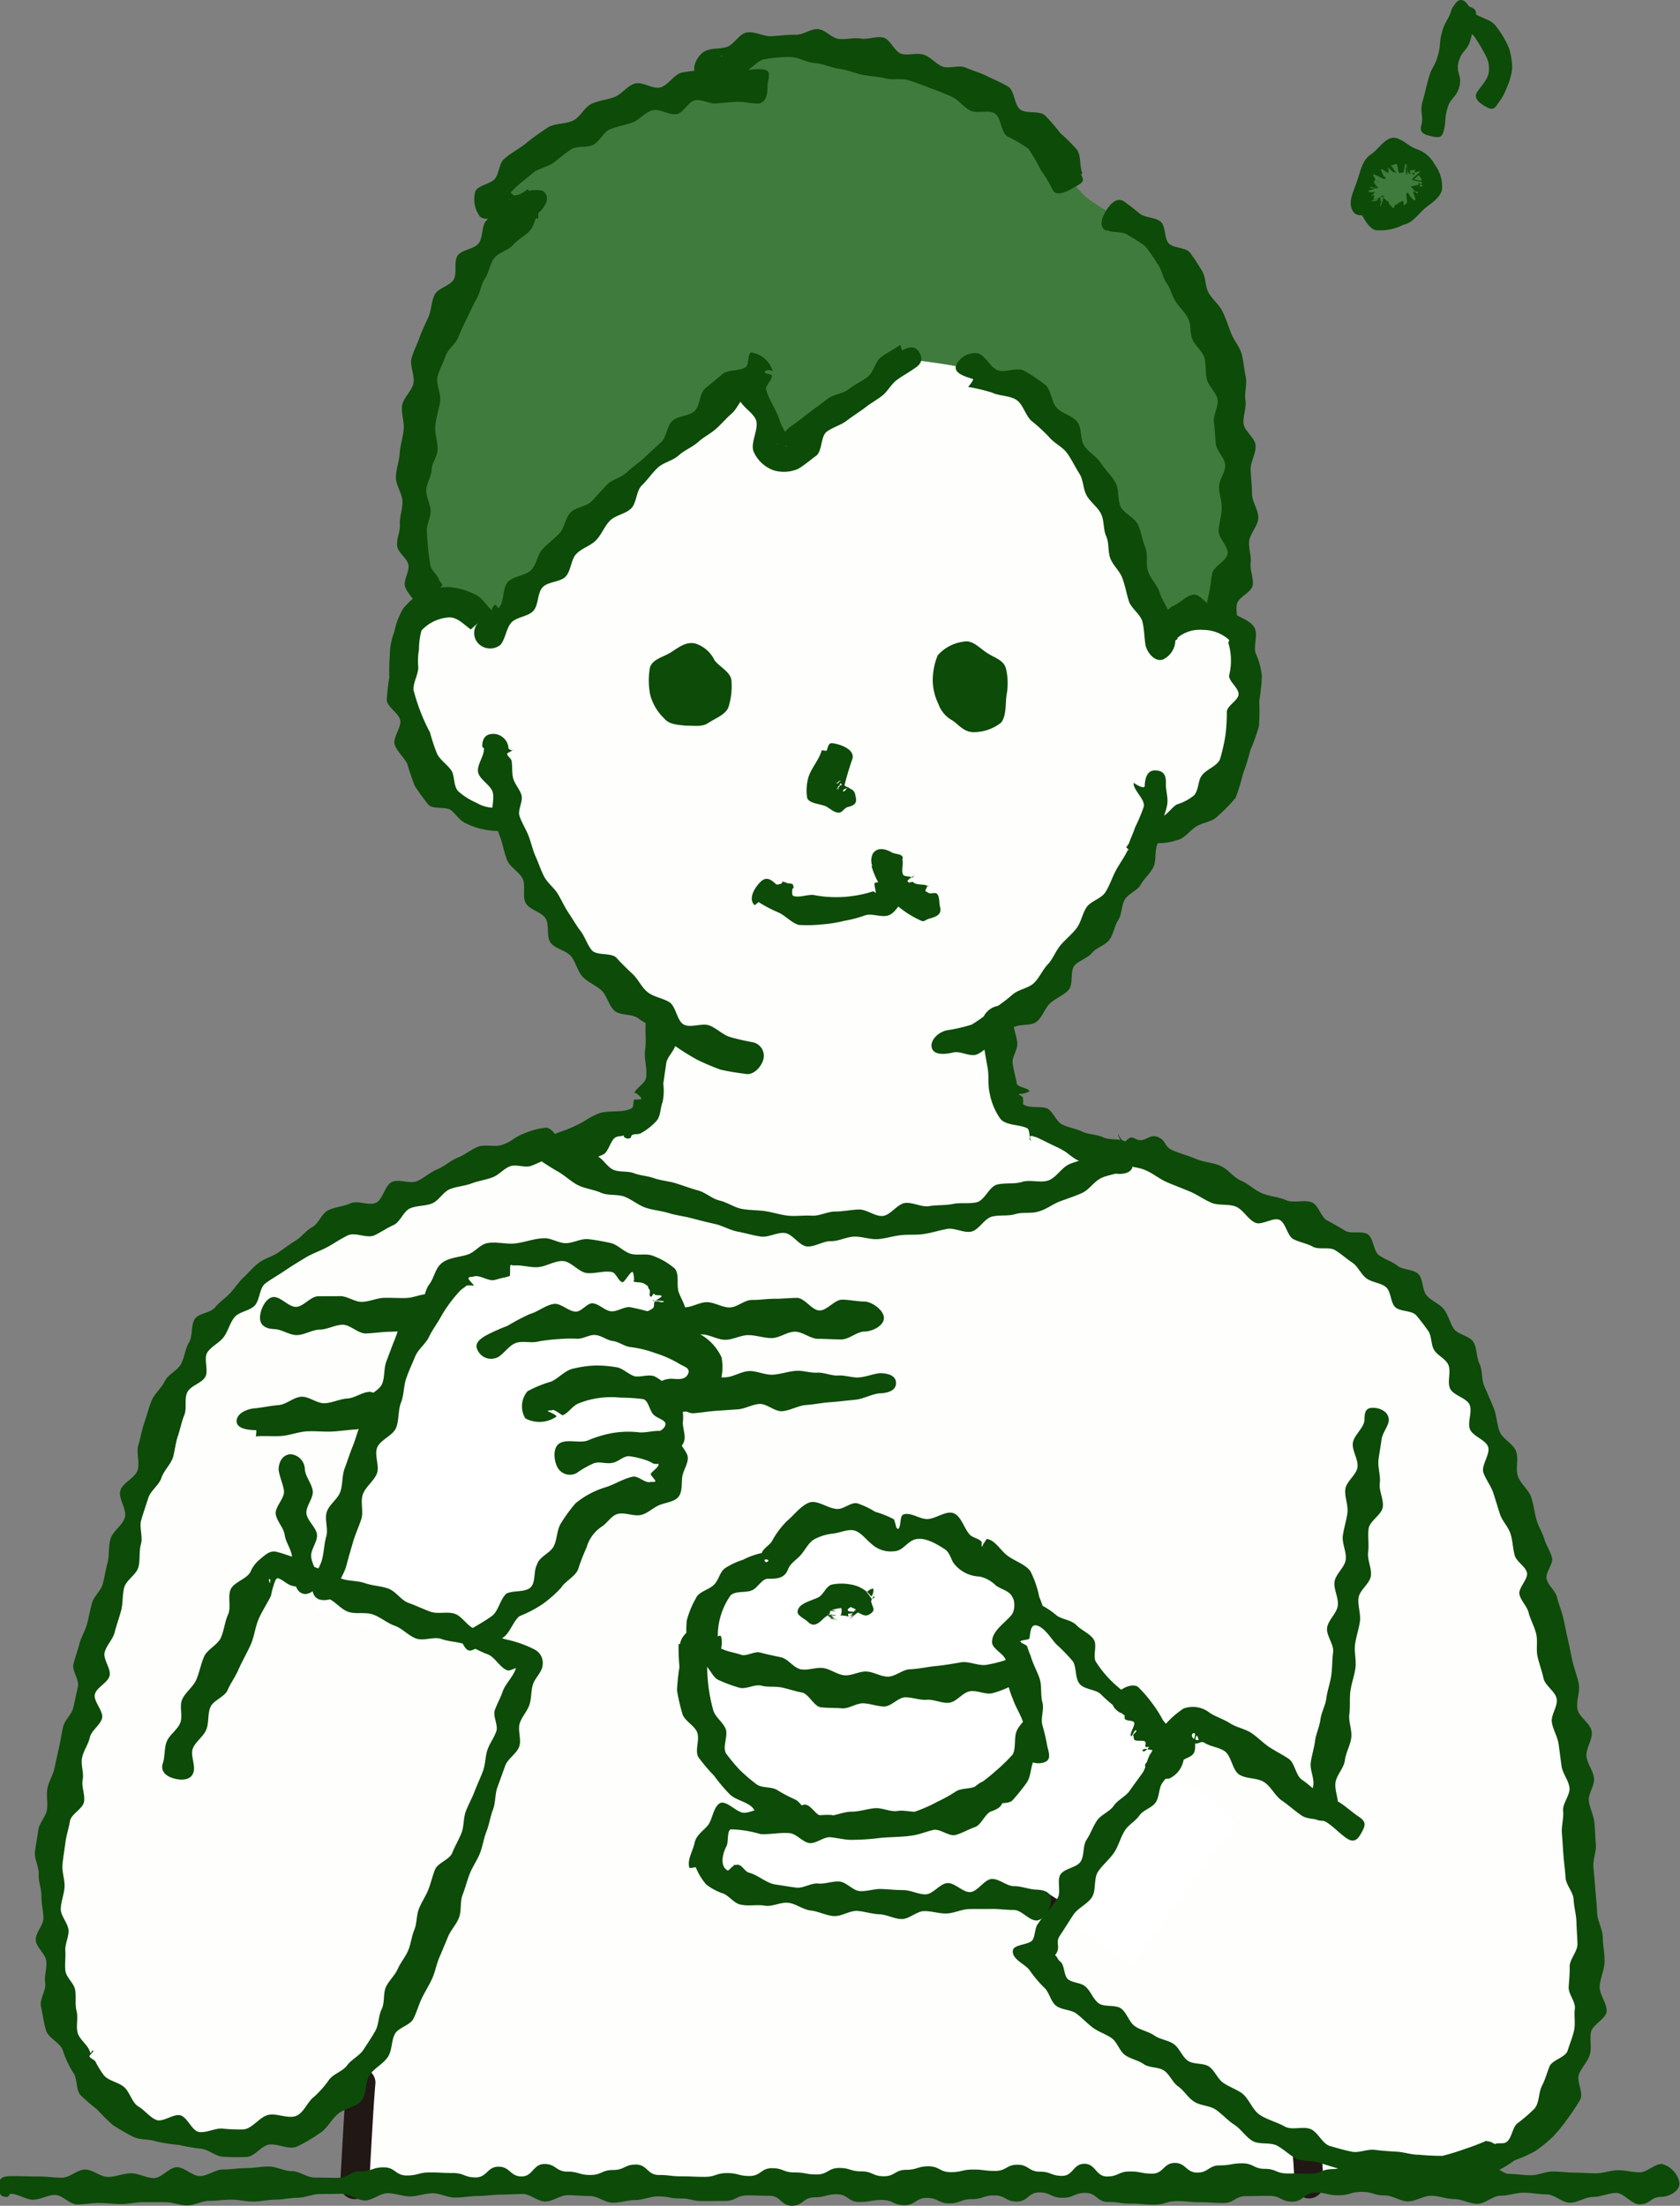 <svg xmlns="http://www.w3.org/2000/svg" width="89.489" height="117.434"><rect width="100%" height="100%" fill="#808080" stroke="none"/><defs><clipPath id="a"><path fill="none" d="M0 0h89.489v117.434H0z"/></clipPath></defs><g clip-path="url(#a)"><path fill="#fefffd" d="M79.452 114.882c2.286-.695 4.771-3.724 5.145-8.734a77 77 0 0 0-2.363-20.636c-.291-1.452-.559-2.623-.8-3.384a62 62 0 0 0-3.357-8.98 12.9 12.9 0 0 0-3.767-5.007 26.6 26.6 0 0 0-5.9-3.614c-2.79-1.139-5.35-2.262-8.132-3.447-2.66 2.176-10.043 4.346-15.481 4.332a31.5 31.5 0 0 1-15.687-4.464 94 94 0 0 0-12.984 5.508c-3.864 2.086-6.023 5.686-7.357 9.339-1.5 3.992-5.045 16.5-5.735 22.243a23.1 23.1 0 0 0 .994 11.421 8.13 8.13 0 0 0 5.5 4.3c2.576.5 5.887.235 7.867-1.343a10.3 10.3 0 0 0 1.884-2.132l-.042.611c-.006.071-.167 2.656-.338 5.425h55.743l-.091-.877a14.4 14.4 0 0 0 4.9-.551"/><path fill="#fefffd" d="M29.762 61.355c1.566-.721 3.358-1.555 3.421-1.579 1.672-.605 1.6-1.678 1.817-2.88a24 24 0 0 0 .316-2.435 18.7 18.7 0 0 1-4.337-3.884 21 21 0 0 1-3.876-7.131l-.4.106a2.56 2.56 0 0 1-2.321-.734 6.8 6.8 0 0 1-1.766-2.312 10.7 10.7 0 0 1-1.094-5.678 3.6 3.6 0 0 1 .374-1.439 2.585 2.585 0 0 1 4.408 0 117 117 0 0 1 13.765-13.57 23.7 23.7 0 0 0 1.379 4.356c.353.182 5.425-3.955 6.937-5.034 1 .089 1.974.246 2.553.353l.888.228a8.84 8.84 0 0 1 5.063 3.71 29.5 29.5 0 0 1 4.721 10.451l.532-.483a2.68 2.68 0 0 1 2.142-.623 2.53 2.53 0 0 1 1.818 1.21 3.6 3.6 0 0 1 .374 1.439 10.7 10.7 0 0 1-1.094 5.677 6.8 6.8 0 0 1-1.766 2.311 2.05 2.05 0 0 1-2.058.483l-.4-.132c-.172.642-.364 1.177-.459 1.467-.571 1.552-3.607 6.808-7.521 9.228a25 25 0 0 0 .308 2.444c.21 1.2.145 2.276 1.817 2.88.08.031 2.641 1.241 4.071 1.92 0 0-4.436 7.727-15.585 7.727s-14.025-8.078-14.025-8.078"/><path fill="#407b3e" d="M57.075 9.57a4.1 4.1 0 0 0 .991 1.086 14 14 0 0 0 1.368.845c2.325 1.029 4.739 4.647 5.521 7.15 1.247 3.99 1.378 10.707.134 14.382a2.6 2.6 0 0 0-.8-.26 2.68 2.68 0 0 0-2.143.626l-.532.483a29.4 29.4 0 0 0-4.721-10.452 8.83 8.83 0 0 0-5.063-3.711l-.888-.227c-.579-.1-1.555-.261-2.553-.353-1.512 1.08-6.582 5.217-6.937 5.033a23.7 23.7 0 0 1-1.379-4.356 117 117 0 0 0-13.76 13.567 2.535 2.535 0 0 0-2.59-1.2 2.3 2.3 0 0 0-.459.118c-1.4-1.648-1.433-8.621-.533-12.354a17.7 17.7 0 0 1 5.638-9.106c-.353.015-2.018.162-2.078-.065a14.47 14.47 0 0 1 7.407-5.139 19.8 19.8 0 0 1 6.644-1 10.3 10.3 0 0 1-2.436-1.234 9.6 9.6 0 0 1 4.668-.824c5.378.133 12.566 2.7 14.482 7.011"/><path fill="#211715" d="M18.455 110.878c-.147 1.8-.225 3.618-.338 5.425a.773.773 0 0 0 1.544.06v-.06c.112-1.807.191-3.62.338-5.425a.78.78 0 0 0-.772-.772.79.79 0 0 0-.772.772"/><path fill="#0d4b08" d="M14.841 78.246c.048.385.234.743.285 1.128s-.491.849-.438 1.233.423.726.476 1.11.333.738.386 1.123.086.782.137 1.167c.013.422.164.847.585.859a.74.74 0 0 0 .662-.83c-.052-.389-.3-.746-.357-1.131s.358-.834.306-1.217-.506-.713-.558-1.1.385-.832.334-1.216-.372-.734-.42-1.119a.82.82 0 0 0-.741-.829c-.425 0-.655.393-.657.819"/><path fill="#211715" d="M70.5 116.27c-.029-.494-.047-.993-.093-1.486a.86.86 0 0 0-.225-.546.77.77 0 0 0-1.091 0 .76.76 0 0 0-.225.546c.047.493.065.991.093 1.486a.82.82 0 0 0 .225.546.771.771 0 0 0 1.316-.546"/><path fill="#0d4b08" d="M71.262 96.177c.053-.41-.178-.856-.125-1.266s.45-.776.5-1.186.287-.8.34-1.207-.153-.854-.1-1.263 0-.832.058-1.242.213-.807.266-1.216-.074-.843-.02-1.253.2-.808.257-1.217-.126-.85-.072-1.26.6-.755.656-1.164-.2-.861-.145-1.27-.029-.837.025-1.247.7-.742.755-1.151-.212-.862-.159-1.272-.121-.85-.068-1.26c.046-.353.113-.7.159-1.057s.348-.678.391-1.031c0-.426-.418-.662-.843-.664s-.45.26-.459.683c-.049.411-.565.781-.616 1.192s.3.871.248 1.282-.595.759-.648 1.169.166.856.112 1.267-.191.81-.245 1.22.207.863.153 1.273-.539.764-.595 1.174.228.867.173 1.276-.515.766-.57 1.176.376.885.321 1.3-.041.829-.1 1.239-.208.808-.261 1.217c-.051.386-.267.75-.317 1.136s-.237.755-.286 1.14-.179.762-.228 1.148.187.809.137 1.2-.306.751-.356 1.137a.837.837 0 0 0 .854.756.71.71 0 0 0 .685-.759c0-.014.115.011.115.011M62.707 33.968a1.84 1.84 0 0 1 1.349-.433 2.08 2.08 0 0 1 1.415.533c.021.026-.055.148-.035.175a3.3 3.3 0 0 1 .032 1.738c.013.321.527.665.507.985s-.573.58-.625.9a10 10 0 0 1-.074 1.286 10 10 0 0 1-.292 1.274c-.177.391-.776.543-1 .91-.175.277-.135.731-.38 1.007a2.6 2.6 0 0 1-.9.478c-.316.154-.643.771-1.017.668-.414-.1-.677-.167-.777.247-.1.4 0 1.013.386 1.134a3.15 3.15 0 0 0 1.359-.13c.429-.073.682-.487 1.05-.728.351-.23.883-.247 1.179-.58a8 8 0 0 0 .936-.961 11 11 0 0 0 .393-1.283 11 11 0 0 0 .386-1.237 12 12 0 0 0 .459-1.27 11 11 0 0 0 .019-1.354 11 11 0 0 0 .138-1.338 3.8 3.8 0 0 0-.339-1.232c-.111-.427.166-1.016-.078-1.383s-.77-.486-1.126-.758a3.1 3.1 0 0 0-1.015-.281c-.364-.089-.705-.709-1.074-.678s-.713.44-1.058.586-.5.512-.786.764c-.3.3-.308.505-.011.808s.7.482 1.007.188c.011-.008-.031-.034-.029-.034"/><path fill="#0d4b08" d="M60.383 41.68c-.022.394.619.871.546 1.257a10 10 0 0 1-.474 1.131c-.082.274-.219.535-.31.805-.028.086-.115.154-.146.24-.009.025.153.114.145.139-.055.147.016-.181-.054-.029-.175.385-.443.738-.645 1.111s-.331.8-.558 1.156c-.21.352-.778.472-1.007.811s-.287.792-.536 1.119-.578.58-.844.892-.406.734-.688 1.03-.449.723-.745 1-.809.332-1.121.6a9 9 0 0 1-1.075.8 9 9 0 0 1-1.111.807 9 9 0 0 1-1.335.306c-.491.113-.9.563-.789.938s.643.354 1.122.245c.377-.114.914.248 1.277.1s.646-.518 1-.7.605-.524.938-.734.925-.064 1.237-.3.44-.726.731-.993.716-.416.981-.708.066-.978.306-1.293c.247-.28.7-.387.94-.678s.709-.4.929-.7.263-.734.467-1.046.161-.775.353-1.095.673-.472.851-.8.51-.589.671-.927.065-.8.19-1.157.134-.742.226-1.107.266-.71.321-1.083-.091-.755-.072-1.131c.016-.5-.2-.672-.591-.668s-.524.367-.54.859c-.1.137-.588-.2-.588-.2M26.202 32.495c-.345-.3-.542-.731-.958-.877a3.7 3.7 0 0 0-1.32-.361 3.9 3.9 0 0 0-1.4.235 4 4 0 0 0-1.043.9 3.9 3.9 0 0 0-.478 1.249 3.5 3.5 0 0 0-.238 1.259 11 11 0 0 0-.028 1.176 12 12 0 0 0-.138 1.2c.052.39.625.677.717 1.058s-.423.951-.29 1.32.5.67.673 1.023a12 12 0 0 0 .393 1.159 11 11 0 0 0 .705.976c.212.308.963.1 1.243.336s.446.54.782.688a3.7 3.7 0 0 0 1 .332 3.8 3.8 0 0 0 1.069.06c.49-.114.4-.414.287-.79s-.164-.557-.642-.445a1.86 1.86 0 0 1-1.15-.25 3.7 3.7 0 0 1-.968-.608c-.276-.278-.191-.844-.37-1.106-.219-.331-.6-.556-.771-.908a10 10 0 0 1-.371-1.124 10 10 0 0 1-.5-1.088 11 11 0 0 1-.376-1.161c-.039-.392.244-.816.252-1.212a3.5 3.5 0 0 1 .035-.951 4 4 0 0 1 .133-1.014 2.17 2.17 0 0 1 1.382-.693c.472-.071.821.321 1.235.628.028.02.386-.357.413-.334.306.291.807.668 1.113.377s.114-1.04-.185-1.342c-.153-.022-.21.286-.211.285"/><path fill="#0d4b08" d="M25.776 39.811c.048.409-.381.889-.311 1.292s.69.695.785 1.093-.107.871.011 1.263.263.778.4 1.163.2.808.359 1.184.635.606.818.973-.034.95.17 1.306.822.459 1.046.8.033.976.277 1.307.822.4 1.084.718.341.792.622 1.093.712.451 1.009.735.379.811.692 1.077.934.147 1.262.4.7.4 1.043.626c.369.238.59.69.98.889a13 13 0 0 0 1.133.7 13 13 0 0 0 1.233.52 13 13 0 0 0 1.312.219c.41.1.83-.338.955-.741a.74.74 0 0 0-.51-.929c-.416-.078-.829-.166-1.233-.281s-.723-.466-1.115-.619-.99.14-1.366-.049-.418-.969-.775-1.193-.811-.268-1.146-.525-.5-.682-.805-.969-.592-.56-.874-.876c-.267-.278-1.046-.1-1.3-.391s-.365-.715-.6-1.02-.427-.652-.643-.97-.374-.681-.572-1.01-.551-.583-.729-.924-.3-.724-.458-1.075-.237-.743-.376-1.1-.365-.7-.483-1.063c-.1-.325.2-.77.107-1.1s-.379-.6-.452-.937c-.065-.29-.025-.6-.075-.887-.024-.133-.219-.238-.239-.371-.009-.065.343-.177.333-.239.019.135-.247-.015-.258-.052a.82.82 0 0 0-.8-.777c-.426 0-.6.246-.6.672.067.106.079.074.079.075M47.959 18.357c-.328.234-.7.412-1.021.653s-.4.8-.718 1.05-.7.413-1.011.661-.809.267-1.127.513-.642.48-.963.722-.611.484-.935.7-.543.6-.875.808c-.139.088.2.18.115.2-.046.013-.165-.193-.02-.2.212-.029.294.121.447.27.081.071.016.115-.028-.014-.026-.077.2-.328.274-.159-.165-.414-.445-.786-.579-1.212-.174-.549-.555-1.047-.708-1.608-.058-.21.352-.539.3-.751-.019-.078-.35-.082-.369-.162-.041-.168.42-.145.433-.027a1.42 1.42 0 0 0-1.15-1.036c-.191.006-.135.625-.274.756-.311.259-.955.132-1.262.394s-.631.512-.936.778-.258.93-.56 1.2-.874.237-1.174.51-.306.859-.6 1.135-.595.544-.889.823-.638.5-.929.781-.768.371-1.056.655-.542.6-.827.89-.847.306-1.128.6-.316.823-.595 1.116-.616.532-.891.829-.319.805-.592 1.1c-.3.328-.967.325-1.262.657s-.179 1.027-.471 1.362-.819.465-1.107.8a.81.81 0 0 0 .015 1.114.88.88 0 0 0 1.17.069c.272-.32.3-.859.572-1.176s.9-.323 1.183-.637.207-.942.49-1.253.948-.268 1.234-.576.273-.895.562-1.2.764-.431 1.056-.732.443-.742.738-1.04.83-.354 1.129-.65.263-.931.565-1.223.542-.652.847-.941.8-.371 1.113-.656.736-.439 1.048-.721c.288-.261.651-.436.943-.693s.54-.56.835-.816.438-.682.734-.934.611-.467.91-.716a1.7 1.7 0 0 0-1.313-.536 14 14 0 0 0 .073 1.378c.114.443.741.731.9 1.161.15.485-.318 1.2-.133 1.671a1.85 1.85 0 0 0 1.081 1 1.9 1.9 0 0 0 1.3-.086c.352-.21.7-.512.949-.692.328-.235.24-1.036.563-1.279s.748-.344 1.068-.59.665-.457.984-.7c.3-.235.629-.413.91-.633s.467-.6.763-.824.624-.393.936-.616c.361-.224.491-.474.286-.844s-.537-.341-.908-.127c-.054.015-.114-.3-.117-.3M51.576 20.602a9.4 9.4 0 0 1 1.267.3c.39.187.941.15 1.3.39s.478.825.8 1.114a9 9 0 0 1 .953.878c.276.33.759.535.987.9.226.33.4.7.615 1.036s.193.821.39 1.168.575.6.757.96.113.836.279 1.2.078.828.228 1.2.5.657.632 1.033c.153.4.218.814.345 1.216s.626.7.728 1.115.092.851.168 1.268c.115.41.491.852.9.742a1.16 1.16 0 0 0 .679-1.171c-.081-.412-.206-.819-.307-1.227s-.4-.764-.523-1.167-.475-.726-.616-1.126.008-.9-.151-1.287-.214-.83-.392-1.21-.725-.584-.922-.956c-.174-.385-.074-.909-.273-1.281s-.542-.666-.765-1.024-.639-.577-.887-.92-.121-.971-.391-1.3-.794-.43-1.084-.737-.29-.929-.6-1.216a9 9 0 0 0-1.128-.754c-.37-.23-1.041.13-1.44-.041s-.633-.791-1.056-.9a1.106 1.106 0 0 0-1.153.685c-.1.394.524.567.912.689.059.046-.254.417-.253.417"/><path fill="#0d4b08" d="M57.66 9.233c-.168-.373-.062-.92-.288-1.257a9 9 0 0 0-.894-.889 10 10 0 0 0-.814-.945c-.3-.267-.976-.068-1.309-.306s-.308-1.02-.658-1.228-.755-.375-1.116-.553-.783-.3-1.15-.457-.864.082-1.223-.055-.631-.51-1-.63-.815.055-1.186-.046-.6-.784-.976-.868-.817.119-1.2.054-.785.066-1.167.019-.73-.5-1.114-.523-.79.311-1.174.3c-.429-.006-.85.051-1.277.079s-.89-.266-1.315-.2c-.409.041-.692.643-1.081.77s-.845.038-1.2.245-.685.812-.472 1.182a3.6 3.6 0 0 0 1.376 1.05c.509.235 1.177.186 1.627.4a1.86 1.86 0 0 0 .449-1.513c-.44-.007-1.038.031-1.478.051s-.905-.28-1.345-.229-.9.1-1.329.174-.757.7-1.184.8c-.406.092-.951-.327-1.35-.208s-.7.571-1.086.717-.828.184-1.207.356-.585.677-.952.874c-.41.231-1.01.14-1.4.4s-.792.536-1.154.836-.815.51-1.157.832c-.281.233-.263.783-.5 1.058s-.834.324-1.024.636a1.53 1.53 0 0 0 .239 1.376c.252.214.755.061 1.084.054a19 19 0 0 0 2.012.034 1.97 1.97 0 0 0-.567-1.548c-.3.257-1.048.567-1.33.842s-.605.538-.869.83-.161.9-.406 1.212-.895.327-1.119.651-.009.938-.212 1.276-.828.449-1.008.8-.17.808-.326 1.17-.344.722-.476 1.094-.324.741-.432 1.121c-.106.41.182.917.1 1.332s-.537.765-.6 1.183.126.876.08 1.3-.187.836-.213 1.259-.2.848-.2 1.272.332.847.347 1.27-.171.856-.134 1.279c.008.358-.187.745-.147 1.1s.53.651.6 1-.279.816-.178 1.16.459.628.59.961a1.02 1.02 0 0 0 1.23.357.9.9 0 0 0 .164-1.168c-.087-.193-.257.2-.3.069-.021-.055.323-.248.3-.3-.034-.1-.139-.168-.167-.265-.081-.27-.413-.5-.469-.776a15 15 0 0 1-.186-1.806c-.028-.361.213-.743.2-1.1s-.234-.723-.235-1.086.274-.724.285-1.087.3-.708.319-1.069c.021-.431-.165-.867-.119-1.3s.181-.836.253-1.261-.233-.928-.137-1.348c.1-.374.307-.729.429-1.094s.524-.626.669-.983.307-.695.477-1.041.318-.691.511-1.024.23-.761.445-1.081.257-.779.493-1.084.732-.4.99-.69.61-.472.887-.743.284-.816.578-1.067c.3-.311.509-.723.2-1.021-.141-.135-.4-.091-.595-.094-.324.015-.639.266-.963.277-.2.007-.4-.472-.588-.484-.071 0-.147.1-.218.089.1.015.206-.2.127-.212-.188-.061-.39.527.018.77.126.158.618-.06.663.137.019.155-.546.2-.558.3-.014.132.26.208.3.16s.247-.079.3-.148c-.082.118-.3-.075-.24-.151.039-.047-.247-.372-.207-.418.108-.126.238-.255.352-.376.287-.3.663-.556.976-.831s.816-.339 1.151-.588c.308-.232.6-.491.925-.7s.844-.065 1.183-.247.522-.658.874-.815c.378-.157.789-.224 1.176-.356s.693-.552 1.089-.659.909.281 1.31.2c.357-.078.617-.683.977-.739s.77.211 1.133.175.725-.075 1.09-.088.729.086 1.094.094c.43-.012.539-.467.527-.9-.007-.261.2-.719-.027-.857-.413-.2-1.029.072-1.431-.1-.235-.1-.24-.673-.46-.795-.093-.051-.392.253-.48.194s-.081-.151-.026-.072a2.24 2.24 0 0 0-.078 1.075c.389-.191.795-.08 1.208-.2s.745-.669 1.175-.711a7.7 7.7 0 0 1 1.314-.116c.445 0 .88.294 1.323.324s.865.247 1.306.307.851.241 1.287.331c.4.069.8.088 1.194.182s.841-.022 1.228.1.766.272 1.146.414.758.29 1.129.456.628.546.987.736.967-.055 1.313.155.323.983.656 1.215a8 8 0 0 1 1.127.659 7.7 7.7 0 0 1 .656 1.121 7.3 7.3 0 0 1 .659 1.1c.218.367.815.028 1.183-.187s.527-.272.324-.642c-.018-.025.068-.071.067-.071M58.948 12.249c.32.164.814.049 1.108.251a9 9 0 0 1 .941.6 9 9 0 0 1 .64.922c.232.271.278.7.474 1 .23.3.3.7.506 1.02s.5.573.671.909.085.776.232 1.126.513.593.631.954c.1.376.048.781.135 1.16s.5.689.569 1.071-.246.824-.193 1.21.06.763.1 1.151.476.741.5 1.129-.33.784-.326 1.174.157.772.142 1.161-.138.769-.17 1.157c-.015.393.526.835.485 1.226s-.761.688-.828 1.074-.092.763-.186 1.144-.124.762-.243 1.137c-.164.479.386.681.769.776s.806.174.963-.285c.114-.36-.069-.8.022-1.167s.766-.611.835-.982-.152-.8-.106-1.177-.106-.769-.084-1.146c.034-.426.473-.834.49-1.261s-.333-.865-.333-1.293-.057-.85-.074-1.276.3-.876.263-1.3c-.027-.405-.593-.759-.639-1.162s.166-.836.1-1.237.1-.85.015-1.248-.113-.825-.217-1.217-.42-.738-.565-1.116-.276-.777-.451-1.143-.532-.64-.737-.991-.144-.874-.377-1.206a11 11 0 0 0-.62-.941c-.225-.292-.878-.227-1.131-.493s-.153-.918-.433-1.157-.79-.2-1.095-.411a11 11 0 0 0-.891-.689c-.37-.2-.7.152-.92.511s-.4.832-.035 1.049c.04.04.06-.013.061-.012M14.593 70.761c.407 0 .816.325 1.223.318s.809-.283 1.216-.291.81-.251 1.216-.26.828.474 1.235.464.812-.079 1.22-.089.815-.034 1.222-.045.81-.238 1.217-.247.824.438 1.232.429.809-.271 1.216-.278c.377-.007.752-.086 1.129-.093s.752-.04 1.129-.042.756-.21 1.133-.206.748.356 1.124.367c.405.012.823-.326 1.228-.31s.816-.075 1.22-.058.8.225 1.207.243.8.255 1.2.272.805.2 1.209.208.816-.106 1.221-.1.822.281 1.235.286.828-.251 1.241-.248.825.157 1.237.158.825-.34 1.239-.341.825.381 1.239.38.825.034 1.239.032.821-.417 1.234-.42 1.047-.313 1.03-.739c-.015-.4-.624-.843-1.027-.858-.4 0-.8-.1-1.2-.1s-.8.576-1.2.576-.8-.671-1.2-.671-.8.051-1.2.048-.8.067-1.2.062-.8.405-1.2.4-.795-.274-1.194-.281-.805.281-1.206.272-.783-.626-1.182-.638-.805.26-1.2.247-.805.159-1.2.144-.781-.446-1.18-.464-.815.32-1.214.3c-.464-.022-.928.012-1.393.007s-.932-.343-1.4-.337-.924.546-1.388.553c-.39.006-.783-.258-1.171-.251s-.783-.23-1.171-.221-.779-.053-1.168-.045-.774.2-1.162.211-.779-.019-1.169-.009-.777.2-1.168.215-.791-.316-1.182-.306-.783 0-1.175.009-.774.557-1.166.563-.8-.53-1.187-.525c-.426.016-.746.706-.73 1.133.015.4.338.558.741.573M13.615 76.477c.454-.054.917.008 1.375-.027s.9-.22 1.36-.246.922.035 1.379.008c.412-.025.822-.087 1.233-.111s.8-.437 1.215-.46.852.471 1.266.449.817-.175 1.23-.2.809-.357 1.222-.379.839.239 1.254.217c.393-.021.786-.026 1.179-.047s.769-.323 1.161-.344.8.27 1.2.25.776-.2 1.169-.22.8.208 1.192.188.768-.363 1.161-.384.8.293 1.2.272.77-.31 1.162-.331.774-.276 1.166-.3.812.45 1.2.427.782-.1 1.175-.125.784-.058 1.176-.081.771-.264 1.164-.287.811.41 1.2.385c.434-.026.854-.3 1.289-.33s.867-.122 1.3-.151.867-.089 1.3-.127.851-.288 1.283-.341c.423-.012.892-.119.905-.54 0-.426-.449-.533-.874-.536-.366.045-.713.192-1.081.225s-.756-.126-1.122-.1-.751-.172-1.119-.151-.748-.12-1.111-.1c-.423.027-.834.181-1.255.207s-.855-.212-1.272-.192-.825.308-1.246.332-.85-.1-1.273-.081-.821.389-1.242.412-.863-.337-1.285-.313c-.39.021-.781 0-1.169.026s-.758.453-1.147.474-.8-.318-1.188-.3-.771.2-1.161.221-.784-.06-1.174-.04-.748.613-1.137.635-.816-.629-1.2-.608-.777.094-1.166.115-.776.114-1.167.135-.755.456-1.146.478-.794-.219-1.182-.2-.762.339-1.151.361-.815-.563-1.2-.54-.762.328-1.151.352c-.407.024-.805.232-1.214.253s-.842-.371-1.25-.346-.794.41-1.2.444-.812.119-1.217.168c-.422.012-1.015.254-1.027.675s.623.49 1.048.492a1.7 1.7 0 0 1-.022.325"/><path fill="#fff" d="M17.263 84.364a45 45 0 0 1 3.148-9.156c1.2-2.653 1.82-5.743 4.171-7.635 2.355-1.124 10.448-1.562 11.24 1.559a1.65 1.65 0 0 1-1.444 1.521 2 2 0 0 1-.28.016c1.5.278 4.627 1.468 2.826 3.319a1.55 1.55 0 0 1-.824.366.8.8 0 0 1-.235.013h-.006a8 8 0 0 1-.942-.145 3 3 0 0 1 .334.18 1.74 1.74 0 0 1 .346 2.434 1.8 1.8 0 0 1-.472.432 1.3 1.3 0 0 1 .245.184 1 1 0 0 1 .118.132v.006c1.157 2.043-1.962 2.186-3.165 2.444-2.139.52-2.2 2.872-3.274 4.445a37 37 0 0 1-3.741 2.747l-2.168.45-6.314-1.977c.082-.166.377-1.14.436-1.332"/><path fill="#0d4b08" d="M17.96 84.559c.094-.422.385-.795.492-1.212s.23-.828.35-1.242.3-.8.439-1.213-.059-.932.088-1.338.586-.7.745-1.1-.152-1 .021-1.394c.172-.414.83-.624 1-1.038s.1-.934.266-1.35.132-.9.291-1.325c.133-.385.314-.764.469-1.141s.551-.657.726-1.023.427-.7.624-1.053a7.4 7.4 0 0 1 1.04-1.415c.1-.1.228-.167.333-.263.04-.036.426-.02.39.015.06-.057-.414-.4-.241-.466.072-.026.162-.015.234-.04.324-.109.771.258 1.1.187.185-.04.352-.1.537-.134.137-.022.131-.046.267-.068.08-.013 0-.589.077-.6.019 0 .192.022.081.036.437-.065.914.108 1.353.081s.89-.337 1.33-.327.85.593 1.288.64.9-.138 1.336-.054c.221.049.336.476.552.542.109.032.439-.588.547-.547.054.02.133.547.021.5.18.08.434.022.6.125.084.052.173.112.252.17-.118-.091-.014.109.027.148.067.061-.032.29.034.353.118.118.158-.25.24-.1.044.075.338.013.38.089.019.034-.449.366-.507.208.009.025.624.046.619.072-.015.092-.3.018-.3-.012-.011.04-.174-.009-.192.028-.055.1 0 .26-.085.343a.95.95 0 0 1-.626.215.94.94 0 0 0-.888.829.813.813 0 0 0 .889.745 2.84 2.84 0 0 0 1.348-.345 2.65 2.65 0 0 0 .94-1.028c.2-.4-.1-.748-.28-1.226-.162-.4.053-1-.239-1.308a3.7 3.7 0 0 0-1.136-.659c-.367-.158-.838 0-1.216-.12s-.681-.492-1.07-.573-.782-.16-1.177-.2-.8.217-1.2.214-.8-.3-1.194-.26c-.5.019-.982.213-1.476.272s-1.03-.109-1.52-.011c-.371.075-.653.482-1.013.6-.487.164-1.1.16-1.466.525-.287.277-.352.752-.59 1.061s-.253.749-.453 1.087-.816.449-.987.805-.277.746-.427 1.111-.28.737-.422 1.106-.078.815-.221 1.18-.71.551-.867.91c-.177.378-.118.864-.285 1.247s-.263.8-.42 1.183-.281.785-.429 1.176-.094.85-.231 1.244-.6.681-.723 1.078.091.9-.025 1.3-.119.825-.225 1.229-.386.758-.48 1.166-.039.848.366.97a1.08 1.08 0 0 0 1.187-.563c0-.027-.274-.04-.274-.042"/><path fill="#0d4b08" d="M26.498 72.271c.343-.192.589-.612.951-.761s.841.013 1.219-.089a9 9 0 0 1 1.156-.133 7 7 0 0 1 .927-.016c.336.012.676-.25 1.007-.191.3.036.583.276.888.314s.582.26.884.316a6 6 0 0 1 1.38.328 6 6 0 0 1 1.3.584c.264.151.553.211.452.5-.139.318-.442.313-.786.285a1.18 1.18 0 0 0-1.18.678c-.111.411.349.816.757.932a2.3 2.3 0 0 0 1.167.121c.381-.107.559-.525.836-.808s.83-.423.931-.821a2.8 2.8 0 0 0 .051-1.236 2.7 2.7 0 0 0-.739-.965 2.4 2.4 0 0 0-1.016-.5 11 11 0 0 0-.948-.615 11 11 0 0 0-1.069-.332 11 11 0 0 0-1.09-.266c-.328-.051-.705.255-1.035.215s-.619-.381-.949-.422c-.292-.053-.6.437-.9.438-.386.022-.8-.459-1.186-.407-.449.062-.844.419-1.28.537a11 11 0 0 0-1.192.63 10 10 0 0 0-1.2.54c-.361.227-.589.454-.361.815a.785.785 0 0 0 1.017.326c.027-.009 0 .008.007.007"/><path fill="#0d4b08" d="M29.164 75.131c.1-.1-.084.044.049-.028.058-.029.152 0 .2-.029.118-.065.519.292.566.272.321-.132.533-.53.865-.639a4.5 4.5 0 0 1 1.073-.28 4.6 4.6 0 0 1 1.121-.019 10 10 0 0 1 1.221.08c.3.077.339.662.582.851.158.165.65.273.605.5-.053.349-.639.476-.924.685-.3.3.021.731.319 1.034s.431.308.736.016c.308-.253.663-.406.827-.75s-.035-.716-.032-1.106a2 2 0 0 0-.125-1c-.207-.28-.27-.6-.539-.814a4 4 0 0 0-.827-.622c-.316-.132-.713.04-1.058-.006-.357-.1-.669-.464-1.035-.493a6 6 0 0 0-1.129-.082 6 6 0 0 0-1.122.162c-.433.088-.775.51-1.175.691a6.3 6.3 0 0 0-1.26.513 1.235 1.235 0 0 0-.119 1.446 1.6 1.6 0 0 0 1.651-.089c.041-.1-.476-.294-.473-.3"/><path fill="#0d4b08" d="M25.562 87.646c.38-.23.9-.223 1.259-.482s.505-.832.845-1.118a6.6 6.6 0 0 0 1.212-.629 6.3 6.3 0 0 0 1.016-.894c.221-.354.759-.59.905-.988a11 11 0 0 1 .444-1.147 2 2 0 0 1 .782-1.094c.336-.2.537-.622.907-.7s.8.13 1.173.068.679-.4 1.034-.539.794-.167 1.007-.44.147-.728.2-1.081.4-.809.259-1.153a2.7 2.7 0 0 0-1.135-1.2c-.432-.188-1.029.071-1.491 0a5 5 0 0 0-1.355.045 6 6 0 0 0-1.309.394c-.443.171-1.124-.1-1.521.161-.361.227-.3.951-.073 1.313a.747.747 0 0 0 1.005.255 5 5 0 0 1 .876-.5c.307-.135.682.036 1.01-.035.317-.039.6-.384.916-.353a4.5 4.5 0 0 1 .937.228 2 2 0 0 1 .3.142c.068.048.353.065.29 0 .118.178-.287.39-.394.573-.028.045.291.363.254.4.02-.024.094-.064-.035.008-.047.035-.173.006-.232.019-.27.084-.644-.33-.923-.284-.517.094-1.01.436-1.516.58a4.6 4.6 0 0 0-1.555.843 8 8 0 0 0-.757 1.033c-.237.356-.208.83-.385 1.22s-.794.585-.905 1c-.2.347-.057.952-.349 1.224s-.916.144-1.277.324c-.34.286-.425.94-.785 1.2s-.769.485-1.148.716-.571.457-.358.825.346.359.716.15a.135.135 0 0 1 .161-.087"/><path fill="#fff" d="m60.279 104.541 5.541-7.535-3.815-3.271c-.383-2.647-3.358-3.4-4.5-5.6-.774-1.867-4.121-3.327-3.605-.145.45 1.7 1.143 3.4 1.492 5.11l-2.727 2.8a18.44 18.44 0 0 1-8.346 1.474c-1.93.085-5.1-1.335-6.461.337-2.251 4.963 14.762 3.2 17.405 3.447.8.464 4.175 2.814 5.016 3.383"/><path fill="#211715" d="M56.122 102.42c-.316-.208-.645-.42-1.006-.647l.636-1.017c.368.232.7.447 1.026.66Z"/><path fill="#fff" d="M37.001 87.522c1.222 1.26 6.324 2.485 9.609 2.444 3.64-.045 8.006-.446 9.066-2.444a10.73 10.73 0 0 1-1.479 6.233 9.6 9.6 0 0 1-5.734 3.792 10.15 10.15 0 0 1-8.555-2.031c-2.345-1.772-3.26-5.231-2.907-7.994"/><path fill="#fff" d="m38.409 84.632.032-.035a3.3 3.3 0 0 1 2.221-1.021.76.76 0 0 0 .562-.089.73.73 0 0 0 .172-.321 3.506 3.506 0 0 1 5.717-1.382.76.76 0 0 0 .39.252.8.8 0 0 0 .533-.235 2.49 2.49 0 0 1 3.441.692 1.05 1.05 0 0 0 .363.439 1.1 1.1 0 0 0 .471.06 3.17 3.17 0 0 1 2.438 2.079 3.73 3.73 0 0 1 .279 3.222c-1.648 1.34-5.3 1.64-8.411 1.678a22.2 22.2 0 0 1-8.787-1.87l-.118-.8a3.38 3.38 0 0 1 .7-2.671"/><path fill="#0d4b08" d="M36.562 87.95a7 7 0 0 0 .91.616c.321.194.471.741.818.884a8 8 0 0 0 1.086.4c.352.111.821-.2 1.177-.107s.743.024 1.1.1.7.2 1.063.265.637.737 1 .784.761.027 1.131.058.769-.28 1.141-.267.744.171 1.116.167.73-.466 1.1-.486c.391-.011.784.162 1.173.132s.807.206 1.194.155.7-.538 1.088-.608.83.194 1.21.1a5.3 5.3 0 0 0 1.294-.544 5.4 5.4 0 0 0 1.269-.612 5.4 5.4 0 0 0 .845-1.121c.24-.431-.053-.557-.383-.754s-.651-.429-.894.009c-.084.174.041.6-.108.722-.157.151-.484.177-.676.278a6.5 6.5 0 0 1-1.6.5c-.451.113-.982-.2-1.44-.119s-.892.155-1.355.2-.9.155-1.369.17c-.386.024-.761.386-1.148.391s-.77-.259-1.157-.273-.789.238-1.174.2-.742-.334-1.127-.385-.8.138-1.184.068-.672-.549-1.049-.636-.746-.153-1.12-.258c-.3-.085-.726.223-1.023.118s-.635-.148-.924-.273a7 7 0 0 1-.723-.324c-.1-.059.125-.578.033-.649s-.062.363-.2.233a2 2 0 0 1-.127-.109.73.73 0 0 0-1.056.047 1.08 1.08 0 0 0-.132 1.257c.068.033.208-.343.211-.341"/><path fill="#0d4b08" d="M36.148 87.513a11 11 0 0 0 .045 1.237 11 11 0 0 0-.132 1.247 11 11 0 0 0 .279 1.215c.094.4.659.642.8 1.028s-.133.934.052 1.3a9.5 9.5 0 0 0 .843.995 9 9 0 0 0 .824.98c.3.3.784.369 1.126.63s.43.885.805 1.1a10 10 0 0 0 1.113.73c.352.147.736.3 1.1.407s.774.179 1.147.251.815-.235 1.194-.2a11 11 0 0 0 1.133-.059 11 11 0 0 0 1.119-.1c.377-.041.823.312 1.2.233a11 11 0 0 0 1.137-.273c.36-.124.557-.668.9-.83a10 10 0 0 0 .9-.675 10 10 0 0 0 .935-.592c.3-.235 1-.025 1.27-.294a11 11 0 0 0 .744-.924c.25-.345.211-.9.417-1.273a11 11 0 0 0 .683-1.082c.162-.393-.127-.931-.012-1.34a11 11 0 0 0 .454-1.177c.066-.419.383-.816.4-1.242s-.425-.838-.458-1.263c-.019-.49-.114-.812-.5-.819a.682.682 0 0 0-.67.8 10 10 0 0 1-.133 1.187 10 10 0 0 1 .022 1.192 11 11 0 0 1-.055 1.222c-.11.379-.522.671-.676 1.035s-.019.909-.215 1.253a9 9 0 0 1-.892.865 9 9 0 0 1-.945.745c-.3.254-.849.14-1.182.351a8 8 0 0 1-.99.551 8 8 0 0 1-1.038.471c-.374.106-.666.525-1.048.585s-.789-.161-1.175-.148-.777.277-1.162.244-.728-.349-1.107-.429-.812.061-1.18-.064-.537-.624-.87-.782a7.6 7.6 0 0 1-.949-.5c-.31-.2-.849-.086-1.13-.328a9 9 0 0 1-.862-.741 9 9 0 0 1-.738-.887c-.2-.343.13-.947-.02-1.309s-.562-.622-.662-1a8.8 8.8 0 0 1-.32-2.336c0-.392.308-.769.36-1.161 0-.426-.6-.695-1.024-.7a.676.676 0 0 0-.715.693c-.011.042-.145-.022-.145-.02"/><path fill="#0d4b08" d="M38.236 87.131a3.74 3.74 0 0 1 .679-2.193c.261-.253.782-.127 1.12-.263.3-.1.562-.646.881-.625.51.006.875-.028 1.061-.5.124-.347.515-.54.736-.835.224-.274.369-.6.672-.769a2.7 2.7 0 0 1 .993-.3c.37-.04.8-.259 1.147-.158s.617.489.908.718a1.5 1.5 0 0 0 1.181.383c.478-.022.652-.449 1.066-.613.529-.192 1.19.207 1.662.513.233.171.292.44.43.695a1.81 1.81 0 0 0 1.412.751 1.74 1.74 0 0 1 .857.469c.291.221.734.279.885.625.22.333.007.808.1 1.19s.762.748.726 1.146c-.1.41-.248 1.068.154 1.191a1.28 1.28 0 0 0 1.207-.79c.092-.483-.319-.974-.387-1.46a5.4 5.4 0 0 0-.372-1.3 5.2 5.2 0 0 0-.471-1.363c-.291-.376-.8-.518-1.189-.8-.377-.258-.681-.859-1.134-.911a3 3 0 0 0-.258.433 1 1 0 0 1-.008-.259c.13.112.118.152.021.025-.11-.218-.472-.245-.646-.416-.313-.324-.453-.975-.859-1.147s-.97.3-1.421.307c-.411 0-.9-.394-1.281-.238-.19.077-.1.652-.266.765-.051.035-.423-.556-.474-.525-.194.1.089.657.414.639a4 4 0 0 0-.162-.628 5 5 0 0 0-1-.4 4.6 4.6 0 0 0-.949-.452c-.333-.077-.7.3-1.046.3-.48.012-1.077-.506-1.521-.34s-.8.659-1.167.965a4.5 4.5 0 0 0-.819 1.095c-.14.22-.443.369-.538.611-.038.068.106.316.087.391.3-.114.339.094.127.111-.073-.006-.164-.48-.238-.482a4 4 0 0 0-.993.36 3.8 3.8 0 0 0-.925.432c-.286.188-.332.583-.564.845-.257.313-.85.393-1 .759a4.8 4.8 0 0 0-.49 1.183 5 5 0 0 0 .039 1.313 1.49 1.49 0 0 0 1.376.765c.4-.121.517-.812.413-1.222-.068-.082-.172 0-.172 0"/><path fill="#0d4b08" d="M44.55 85.803c0-.026-.412-.041-.409-.067-.014.1.057.113.044.215 0-.026.339.061.35.037-.04.092-.476-.092-.515 0 .015-.032.52.24.54.213-.059.078-.263-.081-.32 0 .039-.047.177.086.226.048-.079.059-.321-.258-.4-.2.109-.08.426.239.551.187-.092.04-.55-.41-.465-.463a2.5 2.5 0 0 1 .623-.159c.085-.06.074.372-.027.39a1.8 1.8 0 0 1 .478.065c-.1-.018-.018-.572-.119-.586a2.7 2.7 0 0 1 .507.219c-.091-.041-.283.392-.376.354.073.031.22-.119.285-.072-.079-.06-.22.244-.308.2.074.078.43-.38.522-.324.272.152.411.22.659.032s.092-.3.012-.606c-.039-.133.232-.347.135-.447.033.092-.018.139.042.217a1 1 0 0 1-.153.071c-.227-.361-.549-.73-.91-.5a1.18 1.18 0 0 0-.43 1.27c.041.062.417-.061.466 0-.092-.174-.351-.028-.451-.2l.151-.1c.567-.436.5-.518 1.066-.96a1.4 1.4 0 0 1 .178-.066c.077.06-.041.473-.107.4a1.75 1.75 0 0 0-1.137-.624 2.6 2.6 0 0 0-.941.013c-.307.073-.433.509-.705.67-.417.212-1.122.33-1.127.8.006.2.4.359.538.507.3.3.545.132.847-.17.147-.144.361-.21.358-.416.091-.085.319.051.319.048"/><path fill="#fff" d="M59.734 90.499a7.24 7.24 0 0 1-2.23-2.367 4.08 4.08 0 0 0-2.216-2 1.18 1.18 0 0 0-1.034.151 1.1 1.1 0 0 0-.311.471c-.41 1.09.492 2.72.772 3.851.155.63.577 1.916.673 2.5Z"/><path fill="#0d4b08" d="M59.927 90.106a5.9 5.9 0 0 1-1.529-1.6c-.217-.28.054-.877-.119-1.188-.186-.337-.671-.515-.932-.789s-.708-.3-1.033-.5a4.3 4.3 0 0 0-.935-.618c-.313-.082-.713-.477-1.017-.4s-.281.788-.517 1.009c-.392.449-1.034.847-1 1.441.041.346.659.6.734.94s-.069.717.036 1.049.193.665.331.987c.158.465.46.9.589 1.372s-.179 1.061-.08 1.541a.97.97 0 0 0 1.139.484c.405-.121.3-.454.192-.864a10 10 0 0 0-.258-1.113c-.109-.373.1-.842 0-1.215-.112-.412-.019-.9-.158-1.3s-.356-.766-.467-1.179a5 5 0 0 1-.185-.5c-.011-.093-.364-.185-.363-.278.006-.065.479-.086.477-.151.065-.363.066-.784.4-.692.413.114.729.657 1.013.976a10 10 0 0 1 .91.937c.2.343.1.887.354 1.193s.828.28 1.123.545a7 7 0 0 0 .857.741c.376.2.483.178.686-.2.194-.358.314-.526-.031-.743a.28.28 0 0 0-.214.107"/><path fill="#fff" d="M52.662 95.895a20.7 20.7 0 0 1-7.291 1.569c-1.237-.08-3.751-.41-5.047-.492-.976-.061-2-.125-2.462.739a1.74 1.74 0 0 0 .492 2.246c1.546.927 6.029 1.117 7.526 1.254 2.781.251 6.451-.111 9.322-.053Z"/><path fill="#0d4b08" d="M52.333 94.854c-.372.155-.632.571-1.013.7s-.7.491-1.083.6-.795.193-1.188.279-.838-.082-1.236-.02-.823-.182-1.223-.145-.771.17-1.174.183c-.542-.013-1.1.32-1.637.24-.312-.033-.564-.578-.875-.612s-.693.494-1.005.462a9 9 0 0 0-1.115-.277c-.383-.031-.744.23-1.128.248s-.867-.6-1.246-.537c-.414.142-.446.91-.715 1.219s-.617.517-.7.931-.412.9-.27 1.32c.011.029.331-.053.341-.024a3.2 3.2 0 0 0 .553.908 3.1 3.1 0 0 0 .937.493c.318.151.585.549.945.586.4.082.835-.021 1.24.048s.859-.206 1.267-.15.777.366 1.186.41.8.264 1.214.293.842-.291 1.253-.274c.4.032.788.165 1.186.18s.791.252 1.189.254.792-.416 1.19-.423.8.139 1.194.127.789-.221 1.187-.234.8 0 1.2-.007.8.055 1.2.053.8.555 1.2.562c.426-.016.794-.7.777-1.129-.016-.4-.384-.5-.786-.515s-.781-.188-1.174-.184-.8-.4-1.192-.385-.764.688-1.157.7-.8-.493-1.2-.48-.772.593-1.166.6-.794-.225-1.187-.226-.788-.044-1.181-.059c-.374-.013-.759.133-1.134.112s-.718-.48-1.093-.51-.763.144-1.135.106-.789.265-1.161.219-.75-.114-1.121-.168c-.485-.075-.917-.505-1.394-.626-.21-.053-.343-.353-.546-.417-.086-.029-.184.027-.268-.009-.007 0 0 .075-.012.072-.053-.024-.264.261-.314.235-.43-.227-.283-.887-.055-1.316.1-.2.012-.8.219-.874a6 6 0 0 1 1.574.25c.519.038 1.058-.1 1.577-.045.359.039.675.478 1.035.524s.765-.344 1.126-.308.691.126 1.053.137a12 12 0 0 0 1.578-.1c.6-.059 1.206-.039 1.8-.141.357-.065.688-.2 1.041-.285s.852.369 1.2.266.684-.3 1.025-.419.523-.7.858-.837c.4-.124.7-.338.6-.746-.115-.41-.65-.31-1.061-.2-.152-.053-.006-.638-.006-.638M59.761 91.226c.052.036.287.2.119.048.052.047-.006.21.047.254.111.1.376.054.478.16s-.258.626-.162.739c.061.073.193-.413.29-.283.027.038-.2.207-.177.245.046.062.02.16.062.226.078.117.53 0 .593.127.036.068-.025.192.008.26.02.042.167-.025.187.018.007.015-.285.319-.339.193s.266-.109.279-.082.219.015.232.052c.024.065-.019.167 0 .233.046.148-.423.443-.387.595a1.29 1.29 0 0 0 1.285.681 1.35 1.35 0 0 0 .79-1.239 6.3 6.3 0 0 0-.513-.993 6 6 0 0 0-.615-.892 6 6 0 0 0-.586-.915 6.4 6.4 0 0 0-.745-.854c-.37-.217-1.04.166-1.255.535s-.042.631.318.854c.106.009.088.037.091.038"/><path fill="#0d4b08" d="M79.191 113.965a12 12 0 0 1-1.149.439 13 13 0 0 1-1.2.371 12 12 0 0 1-1.25-.059c-.4.008-.786-.14-1.181-.161s-.783-.049-1.175-.1-.834.175-1.221.1-.781-.194-1.162-.3c-.416-.114-.649-.751-1.049-.908s-.968.075-1.35-.124c-.423-.24-.931-.36-1.34-.624s-.58-.88-.973-1.167c-.307-.208-.675-.333-.981-.544s-.451-.652-.756-.863-.831-.1-1.136-.318-.439-.666-.743-.881-.736-.244-1.04-.459-.732-.278-1.04-.5-.421-.71-.728-.934-.9-.058-1.2-.284-.433-.685-.735-.915c-.244-.185-.643-.166-.884-.353s-.177-.752-.419-.947c-.173-.138-.114-.21-.286-.349a5 5 0 0 0-.819-.118.62.62 0 0 0 .286.535c.13.078.311-.131.394-.257s.12-.1.2-.228c.251-.379-.054-.582.2-.961s.476-.742.718-1.109.743-.565.987-.932.086-1 .33-1.367.611-.653.857-1.02.344-.832.59-1.2c.2-.294.556-.482.757-.774s.664-.4.867-.695.155-.756.359-1.046c.285-.406.719-.708 1.009-1.11.144-.2.483-.228.628-.422.2-.215.029-.715.175-.969.039-.062.157.261.089.233-.454-.036-.364-.459-.173-.358.055.046-.115.465-.051.5.2.126.365-.133.566 0 .313.2.745.23 1.06.436.373.246.41 1 .782 1.249s.969.162 1.341.412.575.732.942.981.692.557 1.06.8.984.126 1.352.373.672.586 1.041.834c.419.283.613.013.8-.333s.252-.542-.151-.812c-.334-.224-.635-.5-.969-.726s-.779-.286-1.113-.513-.625-.512-.958-.739-.372-.888-.706-1.114-.7-.4-1.037-.625-.618-.529-.955-.751-.777-.287-1.116-.505-.739-.339-1.08-.553a1.45 1.45 0 0 0-1.412-.24 4.9 4.9 0 0 0-1.316 1.29c-.226.307-.2.769-.42 1.078s-.241.763-.46 1.075-.451.612-.668.927-.639.492-.856.809-.676.47-.891.788-.34.7-.553 1.017-.108.85-.321 1.17-.854.354-1.066.675.049.952-.162 1.273c-.464.7-.552.645-1.027 1.34-.194.234-.144.619-.3.876s-.909.228-1.035.505c-.146.47.563.746.841 1.061a7 7 0 0 0 .779.943c.3.235.366.763.665.995s.8.2 1.1.43.56.516.864.741.691.337 1 .558.41.681.706.894.7.276 1 .486.792.14 1.091.35.447.632.748.841.493.564.795.771c.333.258.874.228 1.219.472s.626.569.982.8.6.644.961.856.931.054 1.306.251.669.519 1.05.7c.378.147.805.088 1.193.207s.749.246 1.143.337.761.235 1.161.3.742.664 1.146.7.835-.237 1.24-.233.789-.245 1.186-.261.8.133 1.194.084.869.285 1.259.2.609-.822.99-.936c.464-.154.908-.364.815-.732s-.651-.286-1.131-.126c-.086 0-.064-.5-.072-.5"/><path fill="#0d4b08" d="M.582 116.799c.391 0 .783.312 1.175.312s.782-.255 1.173-.255.783.507 1.174.507.783-.078 1.174-.078.782.059 1.174.058.782-.1 1.173-.1H8.8c.391 0 .783.171 1.174.171s.782-.244 1.173-.244.783-.062 1.174-.062.782.1 1.174.1.782-.1 1.173-.1.783-.1 1.174-.1.8-.2 1.2-.2.8-.009 1.2-.009.8.352 1.2.352.8-.386 1.2-.387.8.17 1.2.17.8-.166 1.2-.166.8.23 1.2.23.8-.082 1.2-.084.8-.071 1.2-.072.8-.035 1.2-.036.8.4 1.2.4.8-.336 1.2-.337.8.047 1.2.047.8.357 1.2.356.8-.142 1.2-.144.8-.193 1.2-.193c.6 0 .6.108 1.192.108s.6.14 1.193.139.6-.006 1.194-.007.593-.293 1.188-.294.595.022 1.188.021.6.531 1.19.53.6-.447 1.2-.449.6-.162 1.192-.162.6.41 1.194.409.6-.1 1.2-.106.6.28 1.2.279.6-.387 1.2-.389.6.294 1.192.293.6-.225 1.2-.226.6-.2 1.2-.2.6.328 1.2.327.6-.486 1.2-.487.613.288 1.227.288.611-.26 1.221-.261.611.483 1.221.483.611.092 1.221.091.615.053 1.228.052.612-.187 1.224-.188.612.06 1.224.059.615.044 1.228.042.613-.366 1.227-.367.613-.014 1.228-.015.612.308 1.223.307.615-.482 1.229-.482.616.146 1.232.145.617-.18 1.235-.181.617.19 1.235.188c.41 0 .821.318 1.232.318s.821-.3 1.232-.3.822.177 1.233.177.821.255 1.232.255.821-.434 1.232-.434.821-.161 1.232-.161.822.092 1.232.091.822.445 1.233.444.821-.308 1.232-.308.822-.213 1.232-.214.822.609 1.233.609c.592 0 .592-.4 1.184-.4.426-.016.97-.308.954-.735a1.28 1.28 0 0 0-.947-1.018c-.386 0-.778.446-1.166.446s-.772-.111-1.159-.111-.774.162-1.16.164-.772-.036-1.159-.036-.774-.06-1.16-.06-.772.2-1.159.2-.774-.072-1.16-.072-.774-.525-1.16-.525-.772.061-1.159.062-.774-.1-1.16-.1-.772.187-1.159.187c-.6 0-.6.115-1.2.117s-.6-.125-1.193-.124-.6-.175-1.192-.174-.6.294-1.192.3-.6.247-1.2.248-.6-.018-1.2-.016-.6-.246-1.2-.245-.6-.294-1.2-.293-.6.108-1.2.108-.6.384-1.2.384-.6-.515-1.2-.513-.6.569-1.2.569-.6-.117-1.2-.115-.6.266-1.206.267-.6-.677-1.207-.676-.592.643-1.186.643-.595-.224-1.189-.224-.595-.371-1.189-.37-.592.33-1.184.331-.591-.075-1.183-.074-.592.139-1.186.139-.6-.311-1.19-.31-.593.184-1.188.185-.593.344-1.188.344-.6-.261-1.192-.26-.6-.184-1.19-.182-.6.346-1.192.346-.593-.109-1.187-.108-.6-.227-1.194-.227-.6.416-1.194.417-.6-.155-1.2-.155-.6.2-1.2.2-.61-.027-1.22-.027-.61-.072-1.221-.072-.609-.556-1.216-.556-.608.29-1.215.29-.608.265-1.216.266-.611-.179-1.222-.179-.61-.409-1.22-.407-.609.664-1.219.664-.612-.52-1.224-.52-.61.57-1.22.571-.612-.235-1.223-.234-.61-.033-1.219-.032-.612.162-1.224.164-.613-.434-1.227-.434-.615.208-1.229.208-.615.35-1.229.35c-.407 0-.816-.014-1.223-.013s-.816-.344-1.224-.344-.816-.246-1.223-.245-.816.085-1.223.086-.816.072-1.223.073-.816.35-1.223.35-.816-.472-1.224-.472-.815.579-1.222.579-.816-.257-1.224-.255-.815.193-1.223.193-.816-.394-1.223-.394-.816.434-1.223.436-.816-.065-1.223-.065c-.779 0-.777-.026-1.555-.02-.426.018-.6.117-.584.543.015.4.039.556.442.571.131-.1.138-.155.139-.155M30.087 61.89c.307-.141.8.106 1.1-.036s.632-.245.938-.386.387-.789.693-.931c.221-.081.265-.011.471-.125-.2.082.091.255.254.192.1-.039.054-.148.152-.188.128-.054.308-.013.43-.079a3.2 3.2 0 0 0 .841-.657c.232-.255.2-.685.326-1a2.8 2.8 0 0 0 .038-.98c.057-.363.106-.742.161-1.1s.459-.671.505-1.035.161-.726.191-1.093c0-.425-.449-.426-.874-.429s-.91 0-.918.418c-.036.48.036.962-.032 1.438s.127.988.052 1.463c-.038.321-.53.55-.639.855.057-.139.419.257.4.285s-.409.061-.38.025c-.08.088-.035.39-.127.464-.5.288-1.252.088-1.788.291-.658.288-.625.373-1.277.675s-.688.235-1.333.552a1.11 1.11 0 0 0-.279 1.31 1.035 1.035 0 0 0 1.242.293c.052-.06-.158-.213-.154-.214M52.578 54.438c.032.405-.212.837-.165 1.24s.134.805.2 1.206.008.824.086 1.223a3.5 3.5 0 0 0 .577 1.442c.291.384.989.3 1.438.515.161.077.093.61.25.7-.258-.152-.048-.326.024-.287s.184.052.268.091c.539.254.533.264 1.073.518.666.316.6.464 1.263.781s.745.151 1.408.476c.37.206 1.069.243 1.292-.118a1.38 1.38 0 0 0-.377-1.463c-.338-.161-.821-.051-1.159-.213s-.762-.142-1.1-.3-.724-.215-1.063-.373-.5-.728-.842-.878c-.377-.121-1 .038-1.285-.243.065.078.028-.316.012-.344s-.2-.126-.219-.172a1.06 1.06 0 0 0 .582-.144c-.065-.181-.642-.21-.676-.4-.068-.353-.167-.709-.223-1.064s.288-.768.247-1.124-.192-.7-.22-1.058a.926.926 0 0 0-.788-.9 1.05 1.05 0 0 0-.888.945c.033.081.287-.06.287-.054"/><path fill="#0d4b08" d="M79.658 115.62a6 6 0 0 0 1.025-.609 6.7 6.7 0 0 0 1.1-.493 7.6 7.6 0 0 0 .948-.769 9 9 0 0 0 .77-.951 11 11 0 0 0 .679-1.024c.179-.357-.217-.969-.072-1.342s.47-.67.58-1.051-.021-.817.06-1.2.779-.693.83-1.078c.041-.436-.393-.915-.367-1.35s.248-.863.258-1.3-.087-.874-.094-1.31-.278-.859-.3-1.3-.064-.867-.1-1.3c-.021-.391-.072-.781-.1-1.17s.165-.794.132-1.183-.04-.779-.079-1.168-.251-.757-.294-1.146.324-.825.276-1.213-.347-.744-.4-1.131c-.059-.429.34-.925.276-1.354s-.689-.769-.761-1.2.152-.908.071-1.333-.255-.834-.346-1.257-.172-.85-.271-1.272c-.082-.349-.141-.7-.226-1.05s-.232-.679-.314-1.027-.478-.628-.555-.978.373-.8.286-1.139-.308-.642-.406-.976-.291-.638-.4-.971c-.124-.412-.164-.851-.3-1.261s-.57-.715-.71-1.121.054-.932-.1-1.336-.718-.645-.875-1.047-.152-.862-.317-1.259-.337-.791-.51-1.186c-.144-.357-.075-.809-.243-1.154s-.125-.821-.317-1.154-.831-.4-1.046-.713-.293-.73-.53-1.033-.656-.445-.912-.73-.186-.9-.464-1.168c-.281-.245-.818-.2-1.11-.432s-.675-.334-.976-.555-.283-.9-.593-1.11-.887 0-1.207-.193-.638-.373-.965-.552-.443-.776-.778-.941c-.393-.194-.99.044-1.393-.131s-.865-.2-1.27-.361-.741-.51-1.144-.681-.693-.618-1.1-.792-.884-.187-1.292-.363-.844-.285-1.25-.459c-.459-.2-.324-.512-.783-.709s-.688.325-1.143.12c-.3-.16-.339-.113-.6.118-.118.094-.384-.374-.358-.394-.078.059.22.458.141.517-.1.071-.214.147-.316.213-.22.145-.532.172-.762.3-.509.283-1.139.337-1.673.569-.414.175-.692.709-1.114.865s-.977-.057-1.406.08-.923.033-1.358.15c-.4.119-.646.831-1.053.932s-.869.008-1.279.094-.848.046-1.261.115-.872-.218-1.288-.166-.774.655-1.19.69-.864-.363-1.283-.345-.828.108-1.247.109-.838.248-1.249.221-.842.041-1.253 0-.818-.181-1.227-.241-.838-.045-1.244-.121-.778-.351-1.181-.443-.742-.427-1.141-.536-.778-.252-1.173-.377-.816-.146-1.206-.286c-.338-.117-.715-.13-1.048-.259s-.765-.039-1.094-.182-.533-.566-.856-.723-.6-.394-.915-.564c-.266-.144-.676-.039-.935-.2-.292-.178-.538-.754-.892-.754a4 4 0 0 0-1.18.318c-.595.239-.538.374-1.14.595-.387.139-.9-.046-1.282.1s-.718.44-1.1.589-.7.466-1.086.619-.7.469-1.078.626-.948-.122-1.326.04-.485.944-.861 1.113-.97-.146-1.345.026-.822.193-1.193.371c-.349.161-.509.715-.847.895s-.572.531-.9.728-.619.429-.938.642-.708.3-1.015.535-.527.512-.8.766-.465.57-.722.843-.571.473-.807.765-.861.3-1.075.609c-.225.337-.1.9-.31 1.252s-.234.788-.426 1.146-.691.552-.865.918-.543.656-.7 1.03-.248.785-.386 1.167-.2.8-.316 1.184c-.139.412.086.943-.047 1.358s-.79.665-.918 1.082.364 1.021.24 1.439-.644.718-.765 1.137-.051.891-.168 1.31c-.1.361-.148.738-.248 1.1s-.473.649-.572 1.011-.164.733-.26 1.1-.312.7-.406 1.058-.227.719-.318 1.083.324.854.235 1.219-.157.732-.244 1.1-.46.662-.544 1.028-.137.737-.217 1.1-.168.73-.244 1.1-.307.706-.376 1.075.036.769-.024 1.139-.409.7-.459 1.069-.133.777-.179 1.162.225.81.2 1.2.154.783.144 1.171.1.766.107 1.155-.432.79-.41 1.179.524.734.563 1.121-.117.786-.06 1.171-.3.847-.228 1.229c.089.418.155.862.267 1.274s.766.668.9 1.075a5.1 5.1 0 0 0 .576 1.223c.21.325.113.859.361 1.156a10 10 0 0 0 .888.766 10 10 0 0 0 .834.827 11 11 0 0 0 1.084.629c.37.187.852.111 1.239.252a10 10 0 0 0 1.209.185 10 10 0 0 0 1.182.2c.41.049.783.427 1.2.429a11 11 0 0 0 1.246.007c.409-.046.736-.559 1.14-.653.465-.079 1.037.277 1.476.119a8 8 0 0 0 1.233-.718c.405-.234.608-.712.967-1.016.339-.323.961-.358 1.263-.711s.194-1.018.46-1.4.768-.6.995-1.007c.19-.344.15-.808.333-1.154s.812-.464.989-.815.28-.741.45-1.095.389-.689.55-1.046.227-.761.381-1.122.308-.724.456-1.087.452-.67.592-1.036.049-.821.182-1.19c.15-.374.243-.771.391-1.146s.394-.712.542-1.088.2-.786.349-1.163.2-.785.346-1.163.1-.823.24-1.2.273-.757.412-1.136.608-.637.744-1.016-.1-.887.038-1.268c.118-.343.4-.629.511-.973s.074-.738.188-1.083.482-.645.511-1.015a.8.8 0 0 0-.438-.836 6 6 0 0 0-1.541-.538c-.818-.274-.829-.264-1.64-.558-.4-.142-.657-.661-1.055-.8s-.907.031-1.3-.112-.777-.328-1.174-.471-.675-.619-1.073-.761-.842-.148-1.24-.288-.858-.1-1.256-.24c-.446-.155-.856-.416-1.3-.57s-.849-.44-1.3-.59c-.276-.092-.56-.194-.843-.264-.377-.112-.671.208-.974.459a1.7 1.7 0 0 0-.427.6c-.193.381-.862.536-1.048.921s.033.965-.146 1.354-.21.843-.384 1.234-.724.617-.895 1.009-.244.829-.412 1.222-.595.679-.761 1.074c-.153.363.052.876-.1 1.241s-.572.62-.717.987-.08.818-.218 1.187c-.109.411.191.657.6.774s.916.092 1.037-.313c.139-.372-.173-.914-.027-1.283s.564-.632.715-1 .066-.836.22-1.2.757-.542.915-.905.4-.69.562-1.054c.2-.46.457-.895.664-1.354s.247-.991.459-1.447c.186-.4.434-.774.626-1.167a4.6 4.6 0 0 1 .38-1.153c-.18-.079-.2.431-.371.527-.046.019-.2-.3-.064-.264.059.016-.031.311.028.328.132.041.277-.416.407-.374.245.079.447.3.691.384.321.108.7.049 1.024.16s.58.4.9.512c.407.142.71.586 1.117.729s.916 0 1.323.145.756.457 1.162.6.728.532 1.135.678.954-.118 1.356.028.862.14 1.265.285.776.378 1.18.524.653.71 1.057.856c.158.058.417-.165.573-.117.039.012.13-.182.166-.166.218.1.253-.04-.061-.418a4 4 0 0 0-.226.609c-.144.449-.563.808-.712 1.254-.111.33-.293.632-.406.962s.194.8.078 1.13-.338.618-.457.944c-.132.366-.113.788-.247 1.151s-.306.717-.443 1.081-.333.706-.472 1.069-.093.8-.234 1.16-.35.7-.492 1.061-.775.529-.918.89-.221.724-.36 1.075-.365.666-.5 1.018-.1.77-.245 1.12-.178.743-.324 1.09-.407.645-.559.99-.467.616-.628.957c-.155.359-.053.835-.227 1.184s-.145.817-.338 1.156-.419.676-.631 1-.64.516-.87.832-.695.437-.942.741a5.5 5.5 0 0 1-.828.941c-.349.266-.523.816-.923 1-.444.188-1.048-.153-1.515-.042s-.843.739-1.325.771a9 9 0 0 1-1.162-.049c-.384 0-.811.235-1.189.185s-.624-.789-.994-.887-.935.387-1.289.243-.623-.526-.957-.716c-.347-.221-.444-.757-.752-1.028s-.819-.32-1.086-.635a5 5 0 0 1-.445-.728c-.069-.109-.258-.155-.318-.27-.027-.051.226-.244.2-.294-.066-.128-.118.248-.174.049-.1-.367-.542-.635-.65-1s.036-.8-.062-1.171-.007-.772-.08-1.147c-.067-.345-.465-.639-.513-.988s.022-.721-.006-1.071.18-.715.171-1.067c-.007-.389-.42-.779-.413-1.167s.178-.778.2-1.166-.146-.8-.111-1.183.107-.781.155-1.166.18-.769.243-1.153.681-.653.75-1.029-.144-.8-.071-1.176-.109-.8-.033-1.175.334-.711.416-1.084.564-.653.65-1.025-.472-.895-.383-1.266.689-.616.783-.985-.36-.883-.263-1.252.426-.677.529-1.044c.1-.4.243-.784.349-1.18s.058-.835.166-1.23.638-.673.75-1.068.025-.845.14-1.239-.1-.888.014-1.28.253-.784.376-1.176.573-.681.7-1.07.49-.708.62-1.1c.1-.376.135-.768.26-1.135s.193-.751.34-1.11-.011-.863.159-1.213.769-.479.958-.818-.1-.974.108-1.3.65-.515.88-.829.323-.749.571-1.049.807-.336 1.073-.619.248-.883.531-1.151c.334-.259.739-.477 1.087-.716s.724-.463 1.084-.683.782-.357 1.154-.557.729-.454 1.11-.633 1 .167 1.392.009c.354-.164.681-.4 1.037-.555s.53-.743.89-.894.8-.112 1.161-.258.6-.62.958-.763.777-.162 1.141-.3.764-.191 1.129-.328c.336-.126.593-.462.93-.586s.8.1 1.136-.028.734-.333 1.07-.456c-.237-.185-.26.074-.516.232.354.225.505.332.87.539s.682.527 1.056.717.831.228 1.215.4.881.065 1.273.217.725.453 1.123.585.831.164 1.234.287.822.167 1.229.276.808.21 1.219.3.788.326 1.2.405.819.2 1.235.265.872-.237 1.29-.188.778.693 1.194.717.849-.29 1.266-.283.825-.232 1.242-.241.834.159 1.249.133.816-.167 1.23-.21.832 0 1.244-.064.807-.193 1.216-.268.9.232 1.3.14.686-.688 1.089-.795.855-.012 1.254-.135.87-.009 1.263-.148c.4-.114.739-.393 1.124-.535s.781-.27 1.156-.438.623-.582.985-.776.825-.2 1.174-.421.643-.239.975-.484c-.462-.1-.333-.047-.75.174.4.168.628.126 1.023.3s.738.464 1.134.635.8.318 1.2.487.755.429 1.15.6.918.044 1.315.211.645.695 1.043.859c.344.14.94-.308 1.277-.155s.412.862.744 1.028.709.224 1.034.4.864-.009 1.181.183.6.453.911.658.467.632.769.849.744.227 1.025.456.24.822.5 1.07.867.164 1.113.431c.224.26.438.55.639.827s.14.732.319 1.024.591.456.745.762c.181.361-.066.929.106 1.294s.876.49 1.038.859-.131.934.022 1.308.819.547.962.925-.383 1-.248 1.381.407.709.531 1.094c.122.37.228.746.351 1.117s.446.676.563 1.048.122.776.225 1.153c.093.334.575.577.65.916s-.474.812-.4 1.153.4.628.485.963c.1.387.311.746.405 1.135s-.013.823.074 1.213.235.764.317 1.155.622.695.7 1.087-.319.871-.254 1.266.3.754.358 1.146.1.785.157 1.177.373.754.422 1.147-.379.841-.337 1.235-.1.8-.066 1.2.054.785.084 1.18.087.783.111 1.177.412.77.43 1.166.137.789.148 1.184.049.794.055 1.189-.413.8-.414 1.194c.013.373-.033.729-.052 1.1s.378.777.328 1.147.04.783-.04 1.147-.235.732-.346 1.088-.823.491-.963.837-.225.679-.393 1.013c-.2.37-.135.881-.391 1.213a8 8 0 0 1-.954.821c-.252.239-.281.821-.583.994-.152.091-.417.013-.578.087-.029.014-.285-.185-.453-.133-.465.147-.278.65-.182 1.02s.173.811.655.661c.007 0-.012-.061 0-.064M43.772 39.939c-.146.557-.653 1.043-.75 1.611a2.5 2.5 0 0 0-.028.92c.081.311.708.324 1 .459.243.127.429.339.7.337.18-.008.3-.276.474-.3.412-.111.5-.232.389-.643a.38.38 0 0 0-.248-.321c-.089-.045-.057-.059-.152-.093-.134-.036-.192-.151-.326-.113-.084.011-.171.032-.254.042.1-.014.106 0 .208-.011-.074.008-.208.254-.281.245.1.015.151-.328.253-.317a1 1 0 0 1-.228-.082c.093.039.171-.15.264-.112-.048-.021-.391.424-.436.4.077.061.265-.171.344-.112-.021-.016.088-.146.072-.166.058.078.052.08.111.158-.014-.022-.06 0-.071-.021.039.092-.277.228-.237.32-.013-.035.094-.162.088-.2.013.1.118.091.134.192-.008-.08.316-.127.327-.207-.014.1-.232.288-.214.186a16 16 0 0 1 .5-1.727c.1-.414-.43-.673-.844-.774-.4-.1-.406-.046-.527.343 0 .04-.265-.015-.266-.008M34.62 35.543a3.9 3.9 0 0 0 .02 1.471 2.7 2.7 0 0 0 .718 1.214c.279.331.637.351 1.179.407.512 0 .868.069 1.182-.139.374-.248.955-.456 1.091-.867a3.7 3.7 0 0 0 .15-1.42c-.054-.454-.693-.743-.907-1.074a1.7 1.7 0 0 0-1.027-.878c-.467-.1-.829.172-1.26.456-.391.257-1.031.38-1.146.835M53.584 35.591a3.4 3.4 0 0 1 .035 1.4c-.071.458 0 1.133-.3 1.488a2.37 2.37 0 0 1-1.466.5c-.512 0-.8-.41-1.113-.618a1.6 1.6 0 0 1-.752-.876 3 3 0 0 1-.304-1.241 3.6 3.6 0 0 1 .263-1.352 2.2 2.2 0 0 1 1.385-.731c.467-.1.815.317 1.246.6.391.258.891.378 1.005.832M40.407 48.026a7 7 0 0 0 1.076.56c.367.174.682.55 1.068.656a7.4 7.4 0 0 0 1.252-.029 7 7 0 0 0 1.189-.193 6.5 6.5 0 0 0 1.127-.3c.386-.1.9.164 1.267-.011s.524-.643.856-.881c.354-.349.379-.638.1-.91s-.546-.207-.9.139c-.032.032-.558-.24-.467-.313s-.038.162-.087.194c-.088.054-.2.024-.294.071-.062.032.112.595.048.623.1-.044-.1-.191-.146-.175a6 6 0 0 1-1.037.239 6 6 0 0 1-1.058.066 6 6 0 0 1-1.031-.108c-.339-.055-.788.157-1.113.044-.094-.035-.086-.489.049-.431-.054-.024-.041-.174-.1-.2-.1-.051-.234-.015-.332-.075-.075-.046-.181-.034-.254-.085.193.132-.233.217-.281.171-.353-.346-.57-.384-.844-.113s-.663.87-.306 1.22c.018.02.21-.157.212-.155"/><path fill="#0d4b08" d="M46.424 46.111a4.36 4.36 0 0 0 1.493 2.206 5.2 5.2 0 0 0 1.13.691c.181.1.252-.046.453-.1.411-.112.683-.232.571-.644-.054-.2-.014-.6-.19-.7-.119-.057-.314.041-.425-.028-.051-.032-.1-.053-.152-.087s.111-.239.071-.267c-.1-.075.165.075.093.014-.2-.166-.655-.038-.827-.233-.04-.046-.285.073-.324.027-.078-.1.384-.4.418-.364-.021-.026-.145.133-.164.106-.074-.1-.391-.048-.457-.155-.135-.217.04-.612-.06-.847-.042-.092-.087.148-.049.241-.038-.089.111-.241.079-.333-.058-.191-.42-.154-.59-.26-.369-.214-.8-.276-1.013.093a.84.84 0 0 0-.022.623c0 .016-.036.011-.036.012"/><path fill="#407b3e" d="M72.753 10.851a1.6 1.6 0 0 1 .595-2.185 2 2 0 0 1 .219-.1 1.924 1.924 0 0 1 2.415.416 1.573 1.573 0 0 1-.666 2.123 1.5 1.5 0 0 1-.231.1 1.78 1.78 0 0 1-2.332-.354"/><path fill="#0d4b08" d="M77.571.974c.243.4.675.62.971.983a10 10 0 0 1 .591.991 1.4 1.4 0 0 1 .157.962c-.077.385-.417.681-.62 1.016-.179.307.124.55.43.729s.48.21.659-.1a3.2 3.2 0 0 0 .5-.878 3.5 3.5 0 0 0 .288-1.008 3.6 3.6 0 0 0-.153-1.069 5 5 0 0 0-.772-1.283c-.308-.353-1.027-.4-1.267-.8-.179-.306-.389-.646-.695-.467a.78.78 0 0 0-.206.993l.049.014a.2.2 0 0 0 .067-.082M73.148 10.72c-.027-.044.073-.267.046-.311-.082-.133-.112.109-.134.026-.013-.04.181-.194.206-.231-.007.009-.367.073-.37-.026 0-.045.293-.093.293-.138 0-.021-.074-.021-.074-.044 0-.058.285-.059.285 0s-.46.035-.452-.021c0-.028.452.02.459-.008s-.17-.115-.158-.15c.029-.087-.079-.077-.069 0a.6.6 0 0 1 .058-.243c.019-.041.225.16.255.127-.1.069-.377-.351-.336-.4.061-.069.549.286.617.226.029-.026.042-.2-.065-.1.036-.031-.182-.392-.141-.417.066-.042.308.213.379.178.029-.015 0-.146.027-.162.078-.044-.172-.038-.041-.08.079-.025.24.244.318.225.029-.007.125.049.138.028-.044 0-.3-.436-.325-.4s.292-.068.334-.071.079.491.132.49c.078 0 .139-.036.219-.036.041 0 .075-.459.117-.456.071.008.147.592.045.585a1.24 1.24 0 0 1 0-.543c.066.013.044.4.108.424.032.009.064.081.094.088.084.019-.1-.277.016-.214.057.031.2-.058.247-.021.015.012.053-.041.068-.031.055.04.051-.049-.031-.111.006.022-.1.337-.081.356.068.071-.107.051-.127-.047.014.029.426-.117.447-.093s-.429.373-.409.406c.08.135.32-.308.367-.164.024.072.1.138.114.211.033.134-.506-.094-.516-.012 0 .048.573.12.576.17 0 .018-.235.161-.235.047s.238.107.227.133-.188 0-.2.042c-.033.118.1-.159.108-.153.015.025-.5.111-.52.135s.266.278.244.29c.057-.071.158.018.114.072-.022.027-.207-.133-.23-.108-.058.064.154.41.087.471-.085.078-.407-.414-.39-.424-.038.031-.02.042-.06.068-.071.047.072.456 0 .5-.042.022-.068.089-.111.111-.118.059.008-.248-.121-.208-.172.059-.325.225-.5.27.168-.044.059.094.014.1s-.128-.168-.172-.168-.081-.208-.125-.208c-.155-.009-.012 0 0 .019-.079-.026-.127-.147-.21-.159-.02 0-.147.434-.166.427-.066-.024.126-.566.217-.529a3 3 0 0 1-.208.265c-.036-.02.012-.179-.024-.2-.1-.062.259 0 .152-.119-.024-.026-.366.244-.39.218s-.127.013-.145-.009c.055.073-.069.135-.109.079-.179-.307-.228-.511-.536-.332a.47.47 0 0 0-.172.732c.287.4.5 1.013.94 1.16a2.7 2.7 0 0 0 1.481-.28c.484-.1.746-.505 1.1-.829s.814-.536.961-1.009a1.93 1.93 0 0 0-.386-1.383 1.67 1.67 0 0 0-.963-.812c-.42-.14-.867-.659-1.293-.6s-.756.622-1.122.869c-.474.317-.549.829-.734 1.368-.173.571-.556 1.176-.233 1.679.179.306.67.233.976.053s.178-.321 0-.629l.389-.074a.4.4 0 0 1-.294.109"/><path fill="#0d4b08" d="M77.324.5c-.178.615-.333.571-.506 1.187s-.052.653-.226 1.272-.319.579-.493 1.2-.148.629-.323 1.25.088.695-.08 1.317c-.081.347.177.439.523.52.327.077.558.126.661-.2.177-.613.042-.651.215-1.267s.464-.537.638-1.156-.206-.726-.032-1.346.457-.543.631-1.164.109-.639.278-1.262c.081-.346-.134-.454-.482-.535-.327-.077-.7-.141-.8.179"/></g></svg>